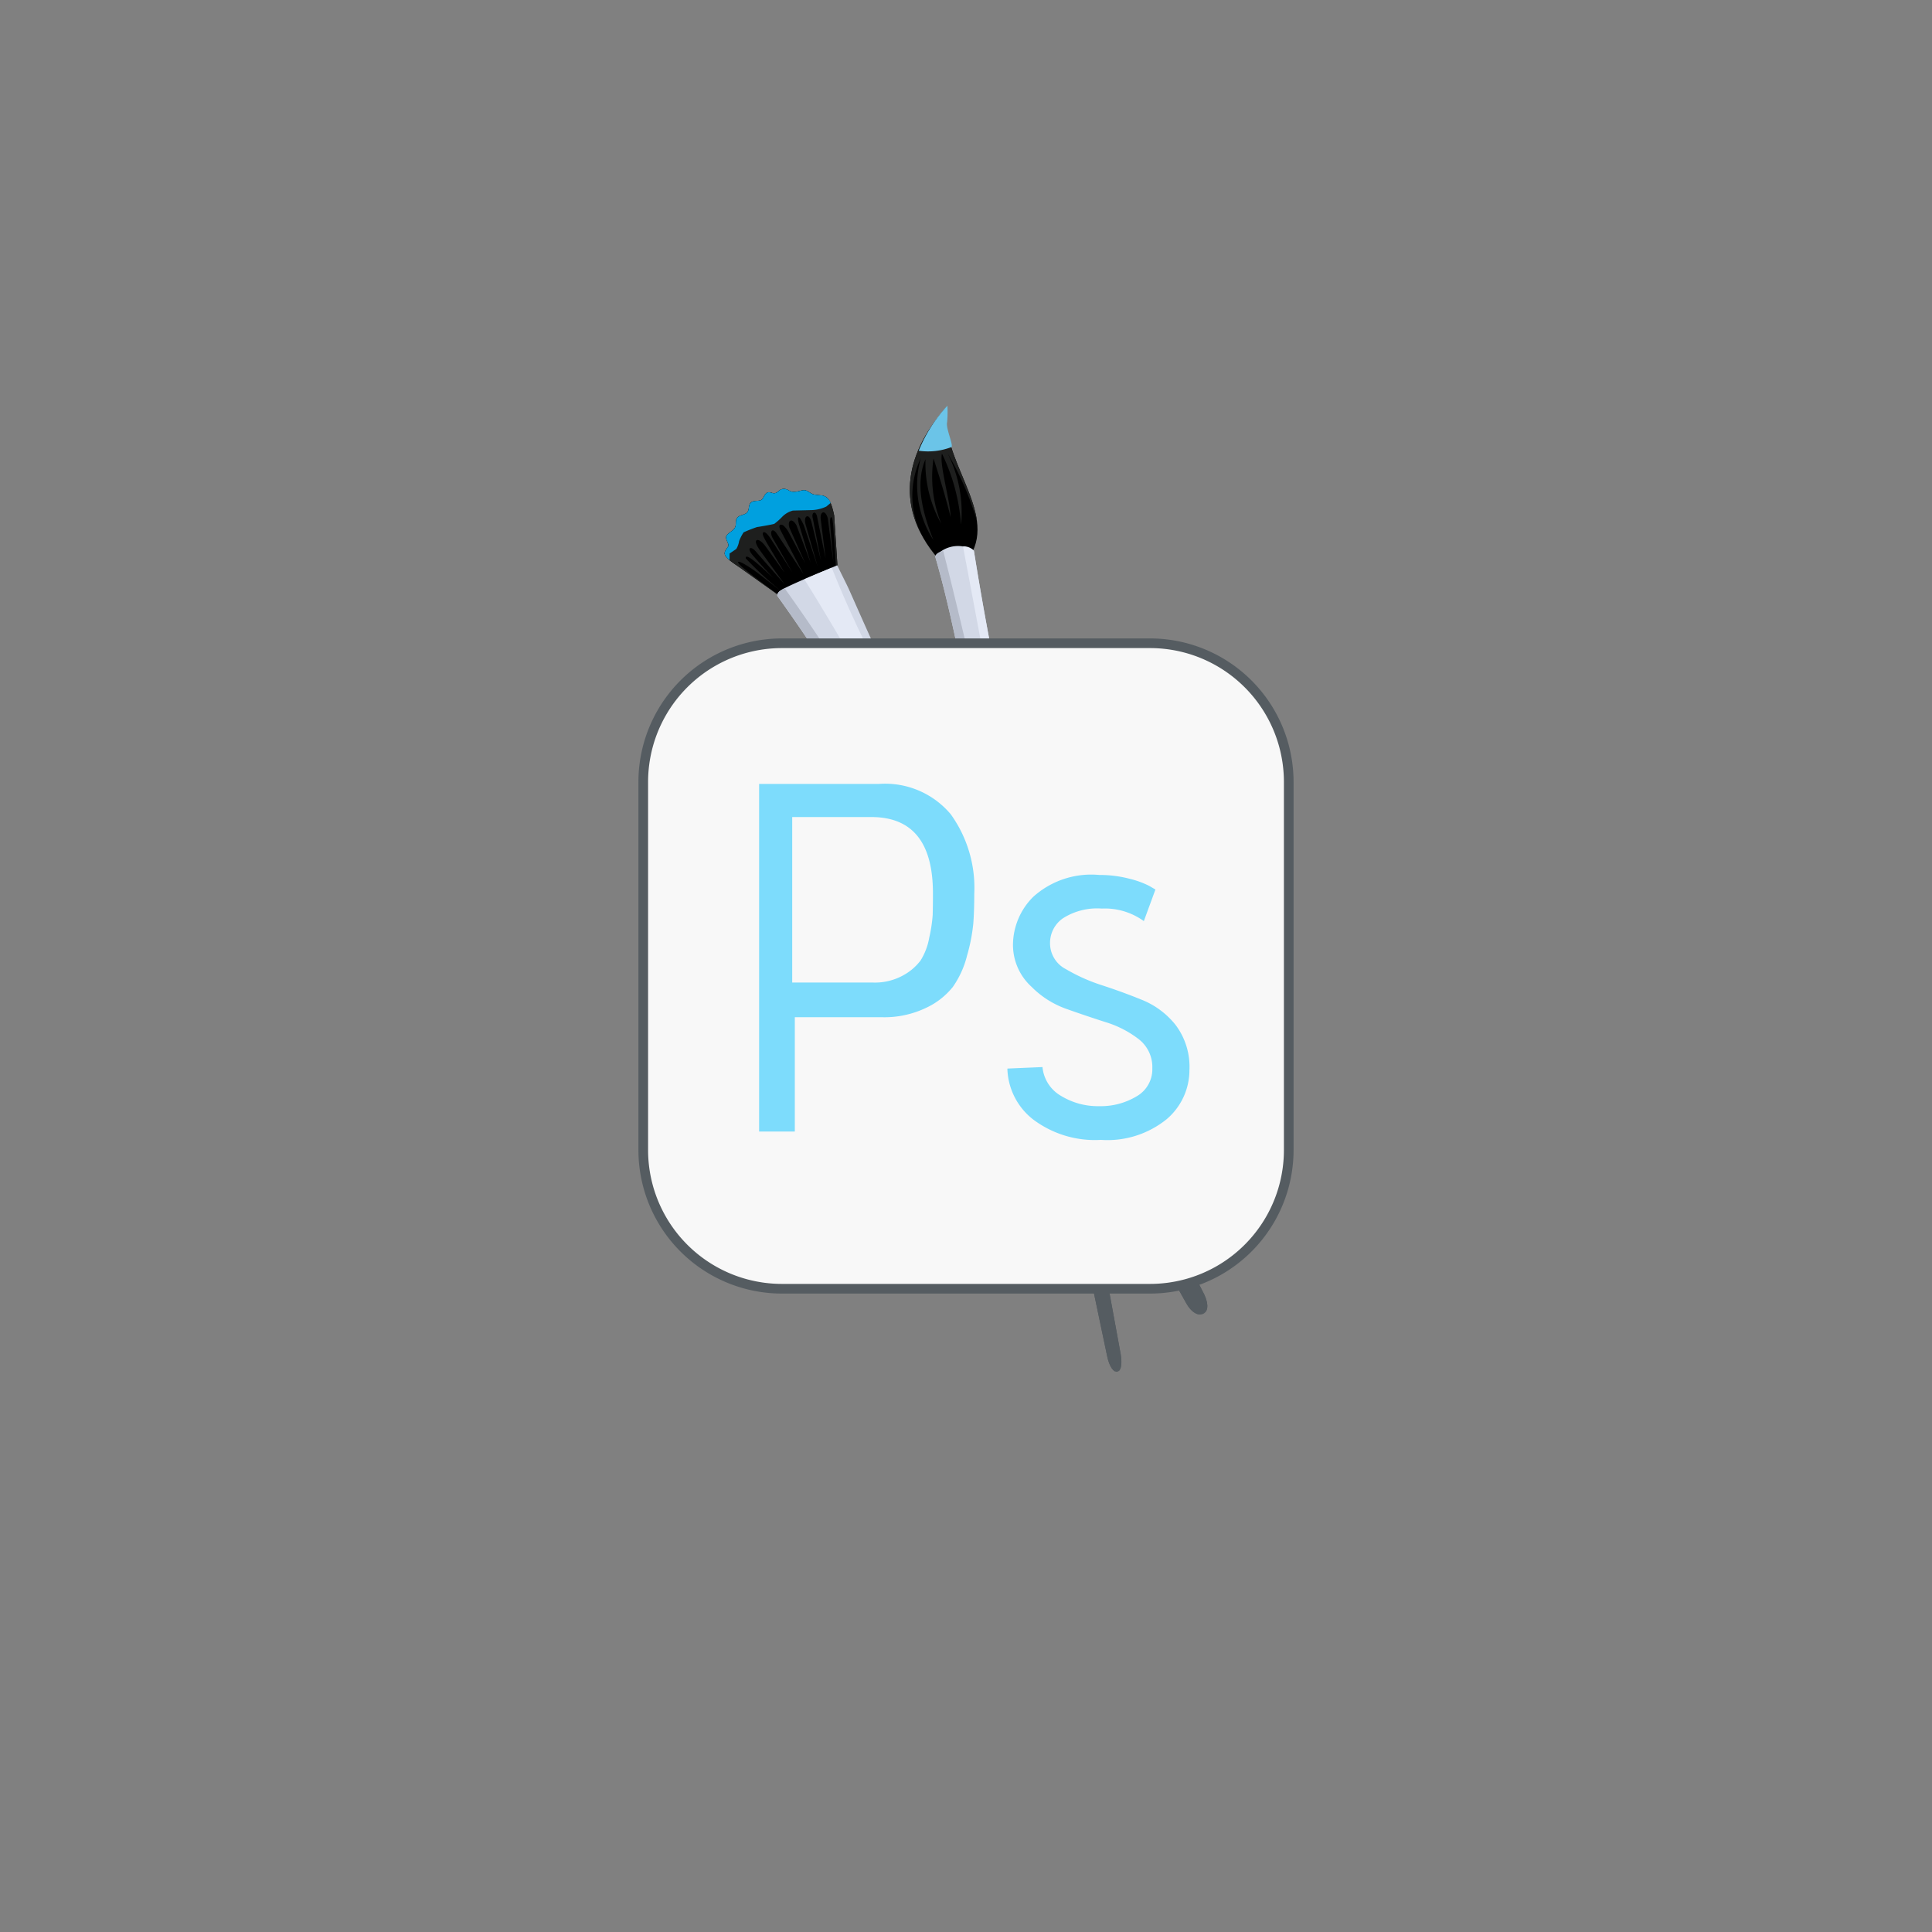 <svg id="Layer_1" data-name="Layer 1" xmlns="http://www.w3.org/2000/svg" viewBox="0 0 100 100"><rect x="0" y="0" width="100" height="100" fill="#808080" stroke="none"/><defs><style>.cls-1,.cls-11,.cls-2,.cls-3,.cls-4,.cls-5,.cls-6,.cls-7,.cls-8,.cls-9{fill-rule:evenodd;}.cls-2{fill:#1e1f1e;}.cls-3{fill:#00a0df;}.cls-4{fill:#555c61;}.cls-5{fill:#d2d8e6;}.cls-6{fill:#e4e9f5;}.cls-7{fill:#b5bbc9;}.cls-8{fill:#6bc4e8;}.cls-9{fill:#f8f8f8;}.cls-10{fill:none;stroke:#555c61;stroke-linecap:round;stroke-linejoin:round;stroke-width:0.5px;}.cls-11{fill:#7ddcfc;}</style></defs><path class="cls-1" d="M43.383,29.847l-.207-3.169c-.164-.788-.325-.965-.626-1.035a3.358,3.358,0,0,1-.433-.049c-.144-.038-.289-.184-.437-.216-.165-.037-.383.11-.684.072-.155-.02-.219-.143-.429-.144s-.285.175-.439.218-.286-.109-.437-.013-.155.285-.286.366-.393.008-.537.139-.066.364-.194.506-.378.123-.508.271-.027.363-.135.536-.359.254-.433.419.175.425.095.537c-.242.341-.353.438.387.945l.234.16,2.449,1.748,1.318.009Z"/><path class="cls-2" d="M43.383,29.847l-.207-3.169c-.164-.789-.325-.965-.626-1.035a3.358,3.358,0,0,1-.433-.049c-.144-.038-.289-.184-.437-.216-.165-.037-.383.11-.684.072-.155-.02-.219-.143-.429-.144s-.285.175-.439.219-.286-.11-.437-.014-.155.285-.286.366-.393.008-.537.139-.066.364-.194.506-.378.123-.508.271-.027.363-.135.536-.359.254-.433.419.175.425.095.537c-.242.341-.353.438.387.945l.234.16,2.449,1.748h.023c-1-.713-2.053-1.5-2.422-1.833-.288-.265-.239-.4.587.16.343.233.912.7,1.5,1.148A18.459,18.459,0,0,1,38.6,28.9c-.038-.351.788.421,1.477,1.067-.039-.021-.7-.743-1.12-1.233-.338-.394-.085-.5.176-.173l1.477,1.676L39.382,28.55c-.169-.231-.291-.452-.25-.55s.236-.076.513.307l.968,1.34-.9-1.511c-.161-.288-.254-.453-.229-.539s.147-.109.4.278c.432.665,1.132,1.759,1.132,1.759l-1.032-1.8c-.163-.308-.015-.584.247-.18l1.361,2.06-1.188-2.26c-.167-.327.032-.339.15-.25a1.3,1.3,0,0,1,.28.368l.847,1.585-.82-1.842c-.113-.363.109-.553.359-.138l.74,1.955-.586-1.938c-.129-.426-.053-.476.04-.367a2.578,2.578,0,0,1,.211.417l.7,2.091-.622-2.17c-.144-.491.184-.625.3-.138l.492,1.993-.419-2.166c-.1-.332.13-.452.211-.138l.444,2.186-.248-2.016c-.057-.4.226-.545.364-.06l.29,2.282-.17-2.024c-.022-.329.078-.439.126-.145.05.311.062.78.089,1.011l.1,1.634.077.278Z"/><path class="cls-3" d="M42.991,26.035a.583.583,0,0,0-.441-.392,3.358,3.358,0,0,1-.433-.049c-.144-.038-.289-.184-.437-.216-.165-.037-.383.11-.684.072-.155-.02-.219-.143-.429-.144s-.285.175-.439.219-.286-.11-.437-.014-.155.285-.286.366-.393.008-.537.139-.066.364-.194.506-.378.123-.508.271-.027.363-.135.536-.359.254-.433.419.175.425.095.537c-.2.281-.309.4.07.71v-.008l0-.006v0l0-.008h0l0-.009h0l0-.008v0l0-.007,0,0v0l0-.007v0l0-.009h0l0-.01v0l0-.008v0l0-.006,0-.006v0l0-.009h0l0-.011h0l0-.009v0l0-.007,0,0,0,0,0-.008v0l0-.01h0l0-.011v0l0-.009,0,0,0-.006,0-.007,0,0,0-.009h0l0-.011h0l0-.009v0l0-.007,0,0,0,0,0-.008v0l0-.01h0l0-.01v0l0-.008,0,0,0,0,0-.007,0,0,0-.008v0l0-.009h0l0-.008v0l0-.006,0,0,0,0,0-.007v0l0-.009h0l0-.008v0l0-.006,0,0,0,0,0-.005v0l0-.006h0l0-.007h0l0-.006v0l0,0,0,0,0,0,0,0h0l0-.006h0l0,0h0l0,0v0l0,0,0,0h0l0,0h0l0,0h0l0,0,0,0h0v0h.005l.341-.231a1.137,1.137,0,0,0,.149-.413,2.415,2.415,0,0,1,.231-.448,7.139,7.139,0,0,1,.7-.275c.1-.009.831-.138.891-.167a3.335,3.335,0,0,0,.417-.373,1.214,1.214,0,0,1,.541-.312l1.04-.027a1.942,1.942,0,0,0,.692-.181Z"/><path class="cls-4" d="M44.534,37.311,61.4,67.455c.273.494.644.679.9.538.193-.106.3-.412.034-.992L46.563,36.14l-1.411.033Z"/><path class="cls-4" d="M62.387,67.919c.128-.148.164-.44-.058-.918L46.563,36.14l-.57.33,15.5,29.346C61.807,66.415,62.471,67.376,62.387,67.919Z"/><path class="cls-4" d="M44.534,37.311,61.4,67.455c.221.4.508.6.743.583-.543-.3-1.152-1.823-1.662-2.76L45.147,36.958Z"/><path class="cls-5" d="M43.336,29.259c-.413.186-1.868.763-2.662,1.155-.372.183-.442.274-.442.423,1.632,2.281,2.933,4.283,4.4,6.673A2.372,2.372,0,0,1,46.74,36.4c-1.077-1.948-1.892-3.864-2.8-5.9C43.732,30.053,43.548,29.714,43.336,29.259Z"/><path class="cls-6" d="M43.049,29.382c-.355.15-.9.372-1.417.6,1.519,2.442,2.565,4.282,3.931,6.683a2.6,2.6,0,0,1,.886-.248A55.035,55.035,0,0,1,43.049,29.382Z"/><path class="cls-7" d="M40.611,30.446c-.317.163-.379.251-.379.391,1.632,2.281,2.933,4.283,4.4,6.673a1.954,1.954,0,0,1,.344-.444C43.522,34.7,42.228,32.709,40.611,30.446Z"/><path class="cls-1" d="M48.56,28.923c-2.433-2.828-1.527-5.7.445-7.858-.42,2.7,2.62,5.391,1.219,7.7l-.33.211Z"/><path class="cls-2" d="M47.653,27.591c-1.215-2.379-.31-4.705,1.352-6.526-.314,2.02,1.308,4.035,1.558,5.889l-.009-.021a15.517,15.517,0,0,0-1.509-3.474,6.764,6.764,0,0,1,.7,3.7,10.163,10.163,0,0,0-.989-3.681c-.145.558.44,2.493.445,3.279-.222-.92-.583-2.108-.882-3.024a6.465,6.465,0,0,0,.4,3.371,6.344,6.344,0,0,1-.816-3.333c-.568,1.318-.1,2.9.407,4.174a5.23,5.23,0,0,1-.651-4.233A4.557,4.557,0,0,0,47.653,27.591Z"/><path class="cls-4" d="M50.205,36.389l7.1,33.8c.114.554.34.853.533.81.146-.033.266-.279.167-.91L51.758,36l-.966-.456Z"/><path class="cls-4" d="M57.913,70.958c.108-.093.176-.351.094-.872L51.758,36l-.436.109L57.611,68.7A7.38,7.38,0,0,1,57.913,70.958Z"/><path class="cls-4" d="M50.205,36.389l7.1,33.8c.093.449.259.731.421.8A13.95,13.95,0,0,1,57,67.849L50.674,36.272Z"/><path class="cls-5" d="M50.408,28.5a1.54,1.54,0,0,0-2,.308c.779,2.68,1.187,5.071,1.841,7.8a1.189,1.189,0,0,1,1.594-.3C51.312,33.752,50.819,31.092,50.408,28.5Z"/><path class="cls-7" d="M48.822,28.522c-.239.042-.4.16-.417.29.779,2.68,1.187,5.071,1.841,7.8a2.117,2.117,0,0,1,.426-.383C50.075,33.642,49.393,30.733,48.822,28.522Z"/><path class="cls-6" d="M50.408,28.5a.73.73,0,0,0-.565-.219c.146.749,1.153,6.136,1.482,7.854a1.44,1.44,0,0,1,.515.169C51.312,33.752,50.819,31.092,50.408,28.5Z"/><path class="cls-8" d="M47.554,23.33A7.567,7.567,0,0,1,49.038,21a6.026,6.026,0,0,1-.015.849c-.077.307.31,1.131.234,1.288A3.384,3.384,0,0,1,47.554,23.33Z"/><path class="cls-9" d="M59.524,66.705H40.475a7.179,7.179,0,0,1-7.18-7.181V40.476a7.179,7.179,0,0,1,7.18-7.181H59.524a7.18,7.18,0,0,1,7.181,7.181V59.524a7.18,7.18,0,0,1-7.181,7.181"/><path class="cls-10" d="M59.524,66.705H40.475a7.179,7.179,0,0,1-7.18-7.181V40.476a7.179,7.179,0,0,1,7.18-7.181H59.524a7.18,7.18,0,0,1,7.181,7.181V59.524A7.18,7.18,0,0,1,59.524,66.705Z"/><path class="cls-11" d="M41.005,50.857H45.2a3.016,3.016,0,0,0,1.532-.364,2.809,2.809,0,0,0,.917-.779A3.307,3.307,0,0,0,48.1,48.52a7.5,7.5,0,0,0,.176-1.168c.008-.259.013-.631.013-1.116q0-3.945-3.189-3.946H41.005Zm.134,7.71H39.292V40.577h6.184a4.433,4.433,0,0,1,3.733,1.567,6.516,6.516,0,0,1,1.219,4.112q0,.9-.051,1.555a9.2,9.2,0,0,1-.321,1.645,4.879,4.879,0,0,1-.731,1.619,3.841,3.841,0,0,1-1.411,1.1,4.979,4.979,0,0,1-2.259.476H41.139Z"/><path class="cls-11" d="M52.142,55.309l1.817-.078a1.927,1.927,0,0,0,.96,1.492,3.651,3.651,0,0,0,1.973.532,3.6,3.6,0,0,0,1.934-.506,1.612,1.612,0,0,0,.818-1.454,1.824,1.824,0,0,0-.7-1.505,5.345,5.345,0,0,0-1.713-.883q-1.024-.327-2.038-.688a4.774,4.774,0,0,1-1.8-1.142,2.934,2.934,0,0,1-.961-2.219,3.531,3.531,0,0,1,1.051-2.441,4.482,4.482,0,0,1,3.414-1.129,6.04,6.04,0,0,1,1.558.194,4.637,4.637,0,0,1,1.038.377l.312.182-.6,1.635a3.449,3.449,0,0,0-2.181-.649,3.291,3.291,0,0,0-2.012.507,1.552,1.552,0,0,0-.662,1.284,1.507,1.507,0,0,0,.831,1.35A9.225,9.225,0,0,0,57.048,51q1.045.34,2.064.754a4.26,4.26,0,0,1,1.739,1.3,3.6,3.6,0,0,1,.714,2.335A3.342,3.342,0,0,1,60.4,57.918,4.869,4.869,0,0,1,56.983,59a5.319,5.319,0,0,1-3.517-1.064,3.452,3.452,0,0,1-1.324-2.622"/></svg>
